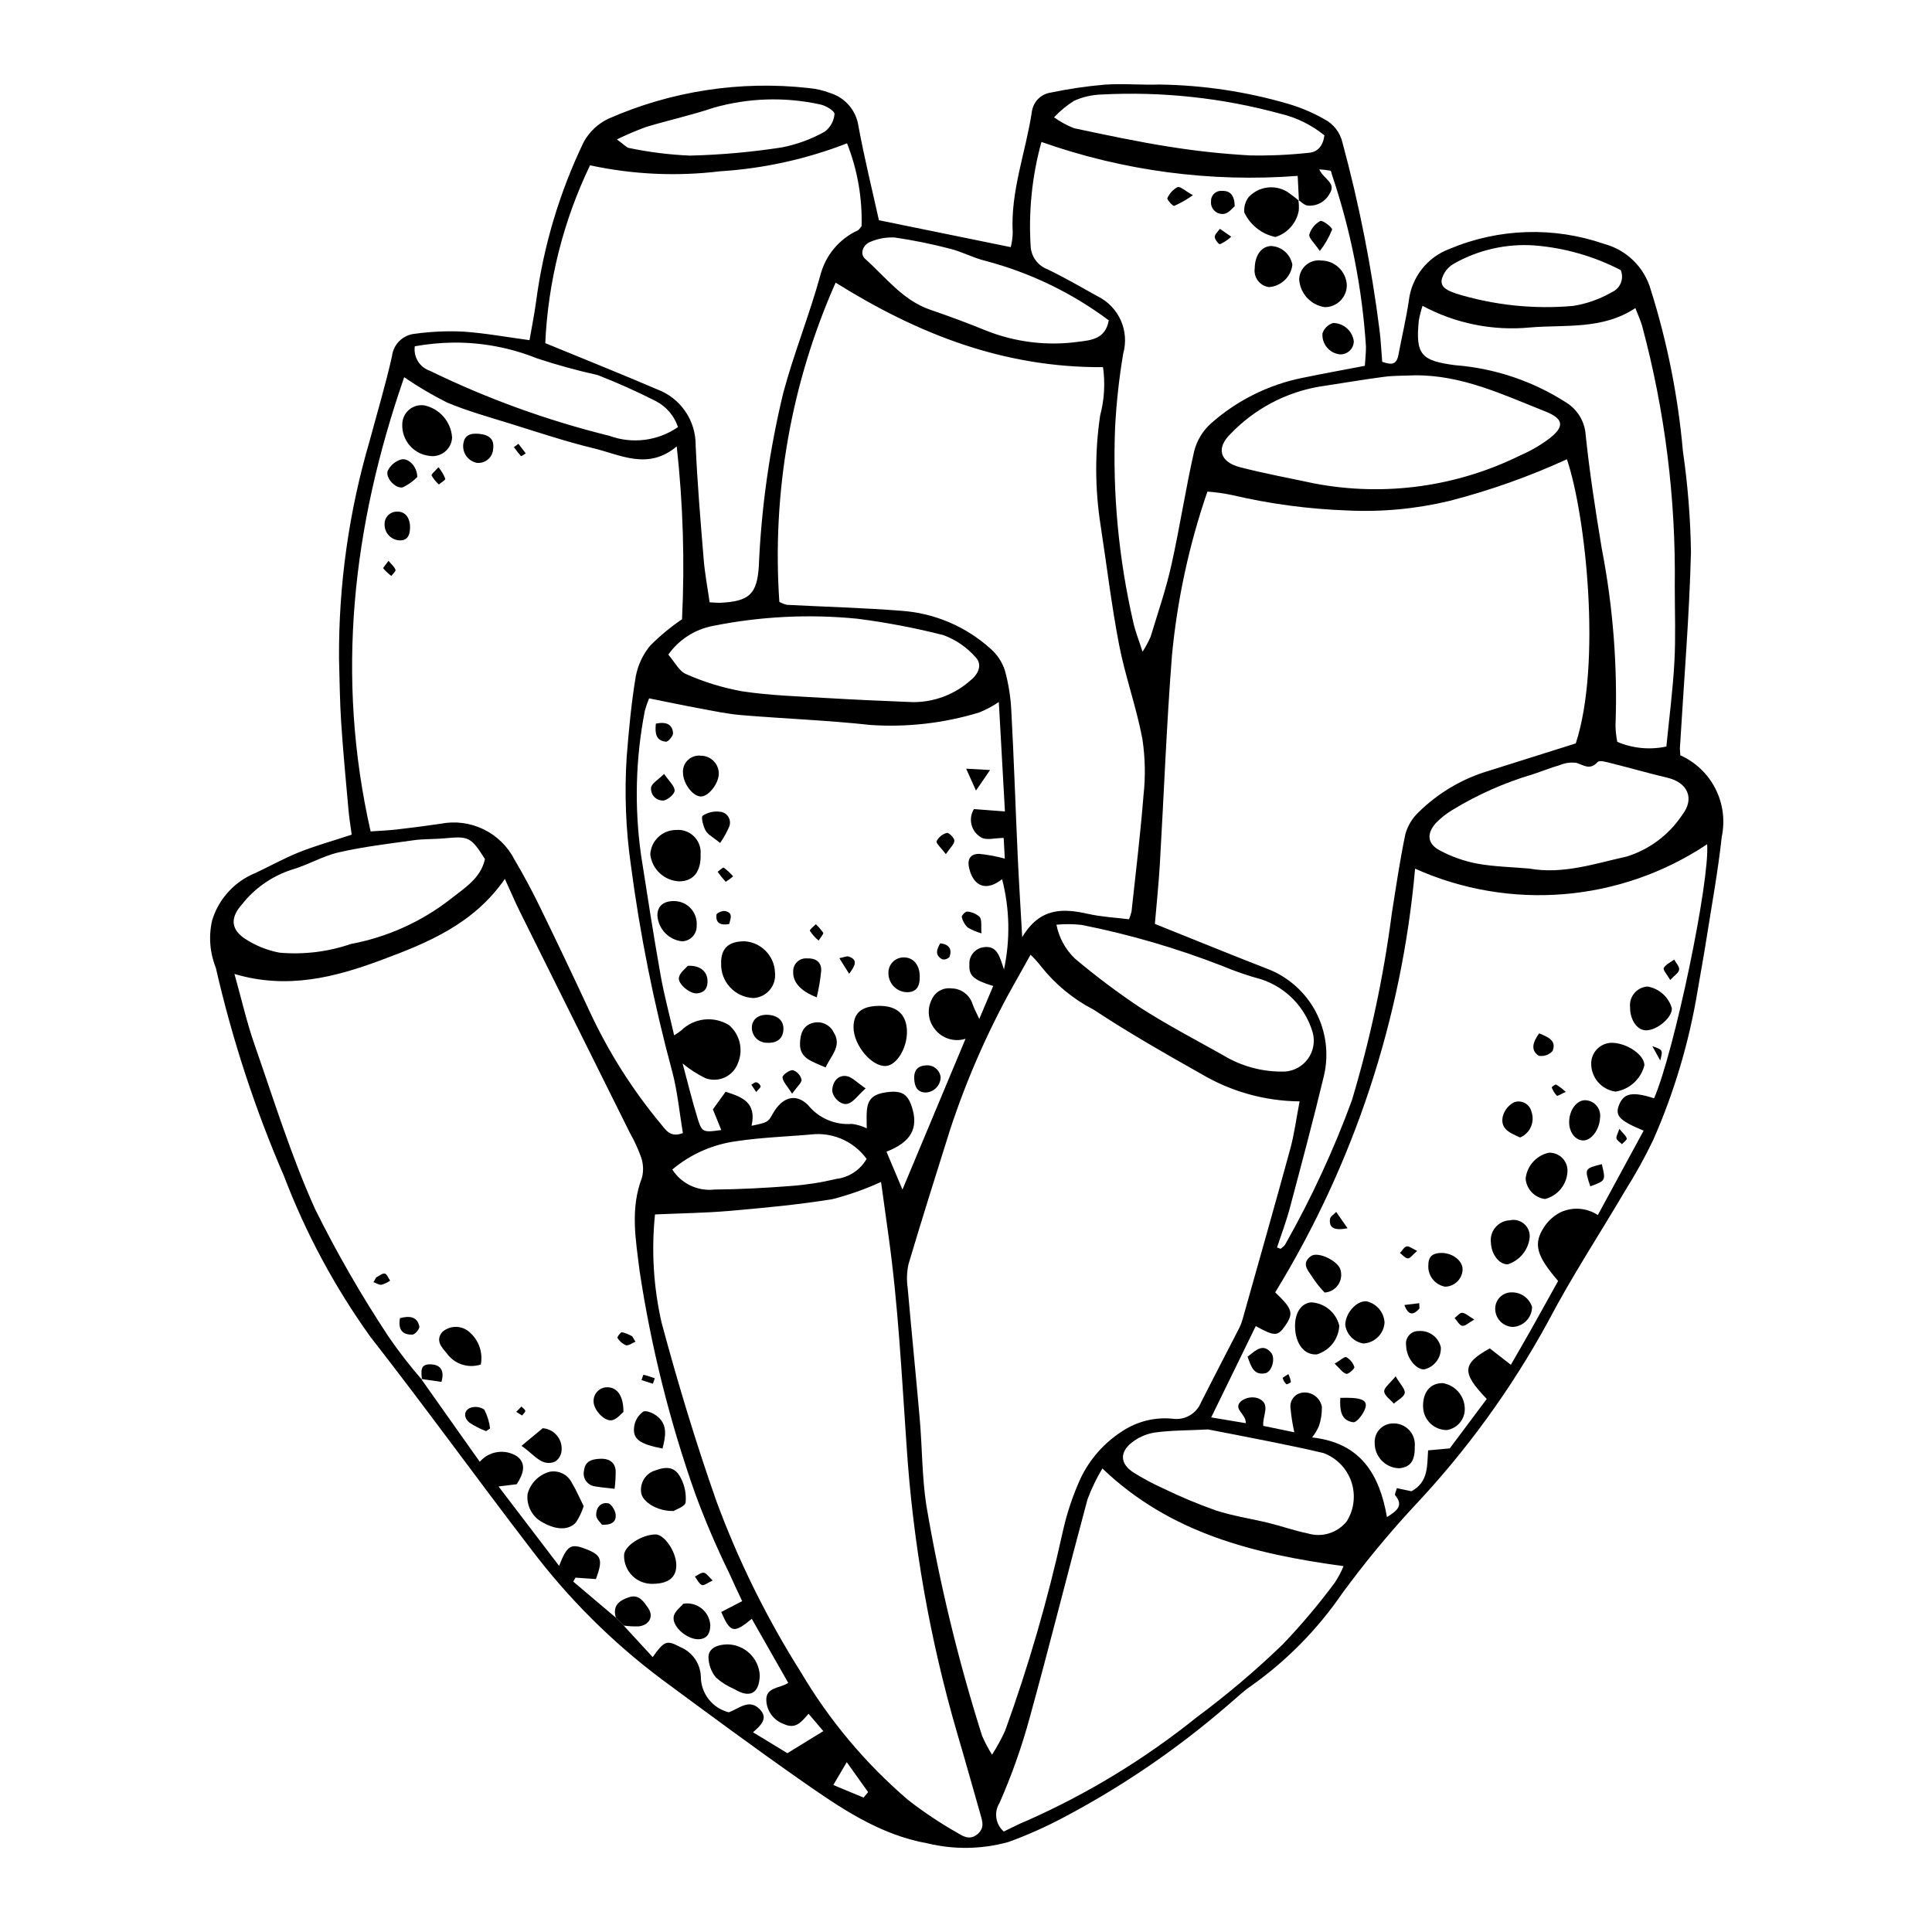 <?xml version="1.0" encoding="UTF-8"?>
<!-- Uploaded to: ICON Repo, www.iconrepo.com, Generator: ICON Repo Mixer Tools -->
<svg fill="#000000" width="800px" height="800px" version="1.1" viewBox="144 144 512 512" xmlns="http://www.w3.org/2000/svg">
 <g>
  <path d="m237.2 365.19c-0.305-2.309-0.652-4.391-0.84-6.488-0.691-7.742-1.438-15.484-1.945-23.238-0.367-5.617-0.414-11.258-0.57-16.887-0.125-19.488 2.594-38.887 8.07-57.59 2.016-7.516 4.262-14.98 5.961-22.57v0.004c0.359-3.203 2.934-5.707 6.144-5.977 4.215-0.578 8.473-0.77 12.723-0.566 5.781 0.395 11.516 1.453 17.582 2.266 0.578-3.356 1.277-6.75 1.734-10.18h0.004c1.934-14.695 6.199-28.984 12.633-42.34 1.48-2.699 3.777-4.859 6.566-6.176 16.645-7.328 34.93-10.129 53.004-8.117 1.945 0.172 3.856 0.609 5.676 1.305 4.004 1.207 6.945 4.621 7.551 8.758 1.531 8.363 3.582 16.633 5.426 24.969l34.938 7.133c0.312-1.227 0.488-2.484 0.523-3.754-0.625-11.082 3.457-21.402 5.07-32.121v0.004c0.336-2.629 2.383-4.707 5.004-5.086 4.734-0.992 9.523-1.695 14.34-2.109 4.84-0.34 9.73 0.137 14.59-0.027v0.004c11.48 0.164 22.887 1.875 33.91 5.086 3.356 0.977 6.59 2.344 9.629 4.07 2.457 1.258 4.231 3.543 4.844 6.234 4.422 16.32 7.703 32.934 9.824 49.707 0.344 2.684 0.461 5.394 0.707 8.379 2.082 0.699 3.746 1.102 4.293-1.816 0.895-4.777 2.035-9.516 2.75-14.316v0.004c0.352-3.07 1.543-5.984 3.449-8.418 1.902-2.434 4.441-4.293 7.34-5.371 13.039-5.488 27.648-5.957 41.016-1.316 5.941 1.594 10.613 6.184 12.312 12.098 4.383 13.922 7.242 28.281 8.527 42.82 1.289 8.852 2 17.773 2.137 26.719-0.445 17.289-1.898 34.551-2.922 51.824-0.035 0.574 0.051 1.152 0.098 2.043 4.019 1.801 7.305 4.93 9.301 8.855 2 3.93 2.594 8.426 1.684 12.734-1.008 9.25-2.703 18.43-4.148 27.629-0.695 4.422-1.523 8.824-2.266 13.238v0.004c-2.25 13.629-6.211 26.922-11.789 39.562-2.195 4.562-4.648 8.992-7.348 13.277-6.809 11.574-14.207 22.836-20.441 34.711h0.004c-9.781 17.938-21.844 34.531-35.887 49.371-6.68 7.238-12.945 14.848-18.762 22.797-6.512 9.484-14.645 17.75-24.027 24.41-2.246 1.516-4.195 3.465-6.289 5.203-13.398 11.586-28.078 21.598-43.754 29.84-4.644 2.461-9.453 4.59-14.395 6.379-6.973 1.926-14.316 2.043-21.348 0.352-12.824-2.289-23.262-9.484-33.59-16.707-12.43-8.695-24.629-17.727-36.836-26.738-13.109-9.82-24.773-21.434-34.648-34.5-14.344-18.66-28.113-37.766-42.609-56.305v-0.004c-9.414-13.117-17.094-27.395-22.848-42.48-7.715-17.84-13.777-36.352-18.105-55.301-1.609-3.996-1.949-8.395-0.977-12.594 1.605-5.269 5.344-9.629 10.305-12.02 4.262-1.891 8.328-4.238 12.641-5.977 4.324-1.746 8.852-2.988 14.035-4.699zm250.87-168.2 0.16 0.203-0.332-6.582c-23.016 1.754-46.141-1.309-67.906-8.992-2.519 9.133-3.477 18.625-2.828 28.074 0.305 2.555 2 4.734 4.402 5.66 4.539 2.18 8.906 4.723 13.316 7.164h-0.004c5.633 2.769 8.484 9.164 6.781 15.207-1.094 6.504-1.812 13.07-2.152 19.66-0.684 17.309 0.938 34.629 4.824 51.508 0.496 2.34 1.426 4.59 2.457 7.816v0.004c0.82-1.266 1.535-2.594 2.141-3.973 1.914-6.309 4.066-12.57 5.5-18.992 2.242-10.031 3.773-20.223 6.055-30.246 0.73-2.812 2.273-5.348 4.438-7.289 6.875-6.094 15.234-10.262 24.238-12.074 5.469-1.133 10.965-2.125 16.539-3.195 0.121-1.996 0.312-3.531 0.293-5.066h0.004c-1-15.527-4.031-30.855-9.02-45.594-0.105-0.375-0.195-0.996-0.406-1.051-0.977-0.18-1.965-0.293-2.957-0.34 1.207 2.637 4.648 3.57 2.727 6.465v0.004c-1.141 2.129-3.453 3.356-5.852 3.113-0.859-0.117-1.613-0.969-2.418-1.484zm-180.85 375.72 2.059 2.082 7.688 8.359c3.156-4.422 3.738-4.551 7.348-2.644 3.148 1.309 5.258 4.32 5.414 7.731-0.031 4.516 3.043 8.461 7.426 9.539 2.852-1.074 5.418-3.664 8.199-0.797 2.371 2.445 0.176 4.336-1.801 6.09l9.113 5.543 9.523-5.848-3.914-4.602c-1.953 2.207-3.391 4.195-6.586 2.711h0.004c-2.621-0.938-4.434-3.344-4.609-6.121-0.254-3.715 3.617-3.285 5.809-4.777l-9.664-16.969c-4.781 3.938-5.68 3.746-8.098-1.809l5.551-2.883c-1.145-2.461-2.336-4.906-3.43-7.394h0.004c-3.328-6.797-6.312-13.758-8.941-20.855-6.812-19.238-11.773-39.086-14.82-59.27-1.027-8.34-2.527-16.449 0.617-24.66 0.477-1.836 0.391-3.773-0.254-5.555-0.793-2.195-1.77-4.32-2.926-6.344-9.691-19.492-19.383-38.984-29.078-58.477-1.363-2.746-2.562-5.57-4.059-8.84-8.305 11.984-20.449 16.918-32.586 21.445-12.34 4.602-25.07 7.93-39.078 3.738 1.898 6.773 3.262 12.816 5.289 18.625 5.117 14.66 9.719 29.582 16.082 43.695 5.785 11.656 12.285 22.945 19.465 33.801 2.723 3.977 5.68 7.785 8.848 11.418l-0.203-0.207 15.535 21.957v-0.004c2.465-2.863 6.66-3.488 9.852-1.465 2.637 1.926 1.648 4.856-0.078 7.418l-4.801 0.582 16.051 21.055c2.09-5.383 3.09-5.957 6.773-4.586 4.473 1.66 4.926 2.816 2.984 8.078l-5.414-0.379-0.594 1.051zm175.2-98.121 0.961 0.359c0.414-0.391 0.969-0.703 1.219-1.176 6.898-12.188 12.793-24.918 17.629-38.062 4.867-16.195 8.41-32.754 10.598-49.523 1.125-7.074 2.144-14.176 3.621-21.184v0.004c0.625-2.203 1.832-4.195 3.496-5.769 5.297-5.207 11.809-9.016 18.945-11.074 7.562-2.387 15.133-4.773 22.707-7.156 6.887-21.102 2.652-60.523-2.348-75.297v-0.004c-10.008 4.586-20.402 8.273-31.059 11.023-8.871 2.133-18 2.992-27.109 2.547-10.289-0.363-20.52-1.73-30.543-4.078-2.164-0.453-4.359-0.762-6.562-0.922-4.844 14.059-8 28.645-9.398 43.453-1.441 18.418-2.129 36.891-3.211 55.336-0.305 5.199-0.855 10.387-1.309 15.777 10.051 4.023 19.75 7.996 29.516 11.797v-0.004c5.606 2.074 10.254 6.129 13.066 11.402 2.809 5.273 3.586 11.395 2.18 17.203-2.809 11.699-5.922 23.328-9.016 34.957-0.934 3.516-2.242 6.93-3.383 10.391zm5.984-38.715c-9.188-0.078-18.191-2.594-26.094-7.289-9.633-5.426-19.25-10.926-28.473-17.004-5.375-2.773-10.105-6.652-13.871-11.387-0.875-1.133-1.828-2.199-2.859-3.188-1.281 2.293-2.305 4.121-3.32 5.949-7.344 12.812-13.371 26.34-17.988 40.371-3.734 11.859-7.473 23.719-11.023 35.633-0.461 2.078-0.543 4.227-0.234 6.332 1.016 11.621 2.203 23.223 3.207 34.844 0.652 7.555 0.59 15.203 1.719 22.68 3.5 20.699 8.438 41.129 14.777 61.141 0.754 1.754 1.641 3.445 2.66 5.059 1.293-2.031 2.445-4.148 3.457-6.336 6.219-17.184 11.312-34.758 15.246-52.609 1.082-4.949 2.691-9.77 4.797-14.379 2.457-5.094 6.285-9.402 11.059-12.441 3.934-2.594 8.648-3.75 13.34-3.269 3.176 0.441 6.246-1.324 7.465-4.289 3.316-6.586 6.742-13.113 10.102-19.676 0.355-0.688 0.641-1.406 0.855-2.152 4.262-15.137 8.574-30.262 12.715-45.43 1.055-3.879 1.566-7.902 2.465-12.559zm-237.29-191.91c-13.723 39.559-18.215 79.281-8.898 120.37 2.34-0.168 4.652-0.254 6.945-0.516 3.863-0.441 7.723-0.945 11.574-1.512 3.859-0.766 7.863-0.25 11.402 1.465 3.543 1.719 6.426 4.543 8.215 8.047 2.363 4.008 4.578 8.113 6.617 12.297 4.508 9.246 8.926 18.535 13.262 27.867v-0.004c4.988 10.758 11.352 20.82 18.938 29.934 1.344 1.613 2.477 3.625 5.801 2.371-0.906-5.379-1.414-10.984-2.832-16.348h-0.004c-4.875-18.02-8.539-36.348-10.973-54.855-1.332-9.43-1.699-18.969-1.086-28.469 0.566-7.144 1.23-14.305 2.41-21.363 0.57-3.012 1.895-5.828 3.852-8.184 2.574-2.578 5.391-4.906 8.406-6.953 0.742-15.281 0.273-30.602-1.402-45.812-7.621 6.394-14.863 2.231-22.02 0.504-7.543-1.82-14.926-4.309-22.348-6.609-5.551-1.723-11.188-3.285-16.527-5.539l0.004 0.004c-3.926-1.969-7.715-4.207-11.336-6.695zm225.67 251.47-11.805 24.191 9.148 1.531c0.203-2.496-3.715-3.816-1.051-5.973 1.227-0.832 2.762-1.082 4.188-0.68 3.769 1.422 1.23 4.598 1.516 7.367l8.227 1.699v0.004c-0.473-2.106-0.812-4.242-1.012-6.391-0.137-0.984 0.133-1.984 0.75-2.766 0.617-0.781 1.527-1.277 2.519-1.371 2.418-0.254 4.617 1.402 5.047 3.797 0.027 1.719-0.234 3.43-0.773 5.062-0.48 1.082-1.09 2.102-1.82 3.035 12.836 1.402 17.863 9.75 19.836 21.105 2.793-1.746 4.406-3.102 2.176-5.785-0.203-0.246 0.223-1.012 0.445-1.879l3.875 0.816c4.531-2.457 4.125-6.738 4.406-10.832l5.75-0.531 9.793-13.102c-6.707-6.965-6.562-9.316 0.805-13.395l5.59 4.348c1.727-3.004 3.481-6.016 5.188-9.051 2.473-4.394 4.914-8.809 7.336-13.16-5.789-6.727-6.672-9.836-3.68-14.352 1.059-1.602 2.504-2.91 4.207-3.801 3.223-1.539 7.012-1.281 9.996 0.68l12.137-22.371c-6.363-2.602-7.594-3.945-6.574-6.652 1.238-3.305 3.539-3.777 9.344-1.922 5.371-12.422 14.781-57.484 14.062-67.324l-0.004 0.004c-22.969 15.32-52.203 17.766-77.398 6.469-3.516 39.793-16.203 78.227-37.07 112.29 4.566 4.324 4.922 5.519 2.719 8.734-2.027 2.949-2.773 3.004-7.871 0.199zm-126.25-191.93c0.633 0.344 1.309 0.609 2.008 0.781 10.086 0.527 20.191 0.789 30.254 1.574h0.004c8.82 0.602 17.184 4.156 23.738 10.09 1.734 1.516 3.027 3.473 3.75 5.66 0.98 3.555 1.562 7.211 1.73 10.895 0.684 12.82 1.105 25.652 1.691 38.477 0.305 6.676 0.734 13.348 1.184 21.371 4.746-7.941 10.871-7.644 17.5-6.156 3.535 0.793 7.207 0.969 10.805 1.418h-0.008c0.285-0.664 0.512-1.355 0.676-2.059 1.102-10.25 2.363-20.488 3.172-30.762 0.555-5.008 0.453-10.066-0.309-15.047-1.586-8.383-4.539-16.504-6.16-24.883-2.031-10.488-3.277-21.129-4.91-31.695-1.5-9.629-1.535-19.43-0.109-29.07 1.109-4.172 1.367-8.523 0.762-12.797-26.328 0.172-49.082-8.789-70.863-22.402-11.785 26.566-16.906 55.609-14.914 84.605zm-32.953 162.33c-0.988 9.578-0.402 19.254 1.734 28.645 4.277 15.934 9.062 31.77 14.531 47.332 5.863 15.871 13.379 31.078 22.418 45.383 7.539 12.746 17.121 24.164 28.367 33.801 4.133 3.219 8.5 6.129 13.055 8.711 1.547 0.949 3.344 2.062 5.356 0.363 1.934-1.637 1.309-3.41 0.766-5.301-2.043-7.098-4.008-14.219-6.106-21.301v-0.004c-7.254-24.855-11.762-50.434-13.449-76.277-1.301-18.625-2.207-37.273-4.805-55.781-0.691-4.914-1.363-9.828-1.965-14.18h-0.004c-4.152 1.902-8.469 3.43-12.898 4.566-8.984 1.457-18.082 2.305-27.156 3.098-6.508 0.566-13.055 0.641-19.844 0.945zm25.598-23.492c4.324-0.914 4.324-0.914 5.617-3.203 2.461-4.359 6.047-5.57 9.348-2.281h-0.004c2.812 3.469 7.148 5.332 11.602 4.988 1.375 0.164 2.711 0.562 3.949 1.184 0-1.816-0.078-3.16 0.016-4.496 0.219-3.223 1.629-4.57 5.152-5.066 3.973-0.562 5.637 0.363 6.754 3.762 1.891 5.731-0.125 9.418-6.688 11.977l4.234 10.039c5.617-13.43 11.07-26.461 16.723-39.969v0.004c-3.016 0.961-6.309-0.094-8.207-2.629-1.738-2.211-2.035-5.227-0.77-7.734 0.883-2.051 3.016-3.269 5.231-2.984 2.621 0.031 4.914 1.77 5.648 4.289 0.387 1.098 0.965 2.129 1.738 3.801l3.688-8.727c-5.148-1.559-6.504-2.746-6.305-5.644h-0.004c-0.168-2.246 1.41-4.25 3.637-4.613 3.777-0.629 4.394 2.543 5.527 5.883v0.004c1.688-7.91 1.52-16.102-0.496-23.938-4.043 3.219-7.496 2.102-8.715-2.82-0.609-2.457 0.281-3.953 2.781-3.883v0.004c2.246 0.238 4.469 0.656 6.648 1.25l-0.297-5.477c-2.258 0-4.637 0.711-6.008-0.16v-0.004c-1.254-0.727-2.164-1.934-2.516-3.344-0.355-1.41-0.125-2.902 0.641-4.141l8.211 0.625-1.617-29.012h0.004c-1.637 1.117-3.391 2.055-5.231 2.793-9.289 2.828-19.016 3.953-28.707 3.312-11.383-1.25-22.855-1.668-34.277-2.617-3.664-0.305-7.293-1.082-10.914-1.75-4.488-0.832-8.953-1.773-13.555-2.695h-0.004c-0.445 1.066-0.82 2.164-1.121 3.277-2.465 12.629-2.805 25.578-1 38.312 1.637 10.555 3.285 21.113 5.144 31.633 0.93 5.266 2.332 10.449 3.617 16.086v-0.004c0.652-0.391 1.281-0.824 1.883-1.297 3.394-3.328 8.621-3.91 12.664-1.41 2.891 2.484 3.844 6.551 2.359 10.062-0.605 1.672-1.848 3.035-3.457 3.789-1.613 0.75-3.457 0.832-5.129 0.223-2.176-1.059-4.215-2.371-6.078-3.914 1.34 4.969 2.519 9.859 4 14.656 1.117 3.621 1.484 3.668 6.25 2.984l-2.223-5.477 3.379-4.664c4.426 1.41 8.23 2.824 6.875 9.016zm-54.68-207.41c10.27 4.227 19.996 8.113 29.621 12.234 3.023 1.121 5.629 3.144 7.461 5.801 1.832 2.652 2.801 5.805 2.773 9.031 0.445 10.094 1.301 20.176 2.129 30.25 0.312 3.805 1.035 7.574 1.574 11.367 1.414 0.066 2.18 0.164 2.938 0.125 7.527-0.395 9.602-2.254 10.094-9.613 0.66-15.531 2.836-30.961 6.496-46.066 2.809-10.477 6.922-20.602 9.797-31.062 1.34-5.293 5.008-9.695 9.973-11.961 0.316-0.16 0.508-0.566 0.973-1.102v-0.004c0.207-7.5-1.102-14.969-3.856-21.953-10.77 4.188-22.121 6.691-33.656 7.414-11.492 1.395-23.137 0.859-34.453-1.586-7.09 14.746-11.125 30.777-11.863 47.125zm147.64 298.23c-1.559 2.598-2.883 5.336-3.945 8.176-5.199 19.297-10.027 38.695-15.34 57.961-2.09 7.668-4.746 15.172-7.949 22.445-1.566 2.469-1.098 5.707 1.102 7.633 2.16-1.023 4.027-2.047 5.992-2.82l-0.004 0.004c16.191-7.16 31.375-16.402 45.172-27.492 7.957-5.902 15.527-12.312 22.66-19.184 4.973-5.188 9.609-10.684 13.891-16.453 0.922-1.383 1.699-2.852 2.332-4.391-23.641-3.215-45.848-8.617-63.91-25.879zm84.84-308.12c-0.41 1.27-0.738 2.566-0.98 3.879-0.922 9.098 0.66 10.68 9.602 11.855 10.52 0.809 20.672 4.227 29.535 9.945 2.961 1.867 4.852 5.039 5.078 8.535 1.047 10.051 2.609 20.059 4.254 30.039v-0.004c3 15.473 4.227 31.234 3.656 46.98 0.027 1.453 0.18 2.902 0.465 4.324 4.109 1.742 8.652 2.176 13.016 1.238 0.727-7.391 1.707-14.875 2.125-22.395 0.363-6.598 0.102-13.23 0.102-19.848h-0.004c0.32-23.363-2.59-46.656-8.648-69.223-0.41-1.453-1.07-2.832-1.797-4.723-8.727 5.797-18.582 4.348-27.883 5.133-9.867 0.957-19.793-1.039-28.52-5.738zm-2.148 18.426c-2.699 0.117-5.422 0.047-8.09 0.398-5.769 0.758-11.508 1.758-17.266 2.621l-0.004-0.004c-8.875 1.57-17.027 5.914-23.277 12.406-3.977 3.805-3.016 7.512 2.434 8.926 6.562 1.699 13.254 2.922 19.887 4.344v-0.004c18.484 3.477 37.602 0.836 54.453-7.516 2.652-1.145 5.16-2.594 7.477-4.316 4.238-3.234 4.047-5.32-0.957-7.305-11.168-4.422-22.148-9.707-34.656-9.551zm-197.73 74.012c1.691 1.926 2.867 4.402 4.742 5.176v-0.004c4.766 2.109 9.762 3.641 14.891 4.559 7.453 1.117 15.047 1.336 22.59 1.789 7.527 0.453 15.066 0.762 22.602 1.07 5.664 0.027 11.133-2.051 15.344-5.836 2.055-1.637 3.125-4.188 1.246-6.086-2.312-2.637-5.25-4.648-8.547-5.848-7.504-1.906-15.113-3.356-22.793-4.336-12.777-1.266-25.672-0.621-38.262 1.91-4.773 0.914-9.004 3.641-11.812 7.606zm228.16 56.695c8.938 1.602 17.422-1.324 25.848-3.191l0.004 0.004c6-1.871 11.172-5.746 14.656-10.98 3.445-4.41 1.449-8.641-3.871-9.898-4.91-1.156-9.758-2.566-14.652-3.781-1.289-0.32-3.336-0.961-3.859-0.383-2 2.195-3.543 0.918-5.551 0.23h-0.004c-1.531-0.219-3.094-0.008-4.516 0.602-2.422 0.695-4.769 1.645-7.164 2.434-7.445 2.203-14.57 5.363-21.199 9.402-1.66 0.98-3.18 2.188-4.508 3.582-2.457 2.844-2.148 5.477 1.164 7.199v0.004c3.062 1.625 6.352 2.789 9.758 3.453 4.559 0.836 9.258 0.918 13.895 1.324zm-276.75-2.519c-3.731-5.875-4.246-6.102-10.77-5.488-2.703 0.254-5.453 0.125-8.137 0.504-6.633 0.93-13.312 1.715-19.824 3.207-4.301 0.984-8.258 3.394-12.523 4.617v-0.004c-5.199 1.699-9.781 4.902-13.16 9.203-2.902 3.297-3.086 6.277 0.523 8.875h-0.004c2.856 1.93 6.074 3.258 9.461 3.894 6.391 0.566 12.832-0.215 18.902-2.301 9.574-1.789 18.582-5.832 26.281-11.793 3.727-2.992 8.113-5.508 9.254-10.715zm151.45 17.391h0.004c0.664 3.414 2.363 6.539 4.867 8.953 5.465 4.613 11.184 8.914 17.129 12.891 7.125 4.594 14.672 8.539 22.074 12.691 4.992 3.059 10.77 4.582 16.621 4.383 2.41-0.207 4.609-1.465 6.008-3.445 1.395-1.977 1.848-4.473 1.238-6.812-1.91-6.664-6.984-11.957-13.559-14.152-3.539-0.953-7.012-2.144-10.395-3.562-12.074-4.707-24.539-8.348-37.254-10.879-2.234-0.258-4.492-0.281-6.731-0.066zm40.207 133.77c-5.664 0.281-9.949 0.227-14.145 0.816h0.004c-2.285 0.359-4.438 1.316-6.234 2.769-3.242 2.668-2.844 5.703 0.785 7.949 2.473 1.527 5.039 2.898 7.688 4.094 4.523 2.191 9.164 4.137 13.898 5.82 4.594 1.5 9.441 2.199 14.152 3.356 3.394 0.832 6.707 2.043 10.129 2.711h0.004c3.82 1.215 7.992-0.062 10.48-3.207 1.941-3.144 2.371-6.996 1.176-10.492-1.199-3.496-3.902-6.269-7.367-7.559-4.695-1.133-9.438-2.086-14.176-3.047-5.875-1.191-11.77-2.309-16.391-3.211zm-26.332-293.92c-9.766-7.297-20.844-12.645-32.629-15.754-3.191-0.762-6.172-2.398-9.355-3.207h-0.004c-4.848-1.27-9.762-2.266-14.723-2.996-2.137-0.117-4.273 0.246-6.254 1.059-2.223 0.754-3.094 3.269-1.598 4.602 5.461 4.867 9.949 10.98 17.285 13.496 4.953 1.699 9.875 3.504 14.719 5.496 7.805 3.113 16.285 4.133 24.605 2.969 3.453-0.418 7.066-0.789 7.953-5.664zm-183.91 6.871c-0.398 2.844 1.281 5.57 4 6.496 15.199 7.402 31.137 13.176 47.551 17.227 6.078 2.231 12.863 1.367 18.191-2.312-0.98-2.973-3.09-5.441-5.867-6.879-5.016-2.559-10.156-4.859-15.402-6.902-5.445-1.207-10.824-2.688-16.117-4.438-7.035-2.82-14.551-4.234-22.129-4.172-3.43 0.043-6.852 0.371-10.227 0.98zm241.06-55.891c-3.406-2.777-7.402-4.742-11.68-5.746-15.402-4.203-31.375-5.922-47.316-5.09-2.535 0.066-5.031 0.633-7.348 1.664-1.949 1.23-3.734 2.703-5.309 4.387 1.641 1.176 3.426 2.144 5.305 2.887 8.352 1.773 16.715 3.555 25.145 4.891v-0.004c7.098 1.145 14.254 1.914 21.434 2.316 5.207 0.105 10.41-0.125 15.586-0.688 2.371-0.184 3.785-1.758 4.184-4.617zm78.523 35.703c-7.133-3.691-14.93-5.918-22.934-6.543-7.406-0.504-14.797 1.172-21.258 4.828-1.613 0.902-2.785 2.422-3.254 4.211-0.379 2.215 1.805 2.988 3.746 3.699 10.051 3.106 20.609 4.223 31.086 3.293 3.633-0.574 7.121-1.816 10.301-3.66 2.227-0.988 3.254-3.582 2.312-5.828zm-266.03-34.633c2.004 1.441 2.566 2.172 3.227 2.269v0.004c5.309 1.105 10.699 1.781 16.113 2.016 8.152-0.199 16.285-0.922 24.344-2.168 3.992-0.773 7.832-2.18 11.383-4.168 1.508-1.121 2.457-2.84 2.609-4.715 0.07-0.742-2.398-2.285-3.867-2.519v-0.004c-9.34-2.035-19.039-1.723-28.23 0.906-5.867 1.98-11.949 3.301-17.883 5.09-2.621 0.965-5.188 2.062-7.695 3.289zm14.688 272.98v0.004c2.398 3.754 6.727 5.812 11.152 5.309 6.777-0.059 13.566-0.426 20.328-0.949v-0.004c4.047-0.297 8.062-0.926 12.012-1.871 3.356-0.402 6.324-2.371 8-5.305-3.152-4.324-8.262-6.789-13.609-6.559-6.938 0.641-13.934 0.828-20.809 1.863-6.293 0.82-12.219 3.43-17.074 7.516zm50.684 166.45 1.207-1.445-5.66-7.941-3.566 6.051z"/>
  <path d="m307.22 572.71c-0.984-3.199 0.906-4.602 3.504-5.441 2.633-0.852 3.891 1.234 5.035 2.863 1.566 2.227 0.316 4.559-2.488 4.871-1.332 0.043-2.668-0.027-3.992-0.211z"/>
  <path d="m298.68 543.14c-0.48 1.531-1.172 2.988-2.055 4.328-1.926 2.113-5.172 1.996-8.641 0.074l-0.004 0.004c-2.856-1.406-4.523-4.453-4.172-7.617 0.758-2.867 2.988-5.117 5.852-5.898 2.383-0.457 4.781 0.727 5.867 2.898 1.176 1.941 2.07 4.051 3.152 6.211z"/>
  <path d="m317.12 563.73c-2.043 0.094-4.035-0.664-5.5-2.09-1.469-1.426-2.277-3.398-2.238-5.445-0.02-2.434 4.606-5.512 8.336-5.555 2.281-0.027 5.356 4.383 5.5 7.894 0.137 3.367-1.93 5.129-6.098 5.195z"/>
  <path d="m345.35 588.04c-0.164 4.789-2.641 6.094-6.773 3.574h0.004c-1.781-0.75-3.422-1.785-4.863-3.066-1.293-1.586-1.988-3.574-1.965-5.621 0.223-2.348 2.648-3.082 4.887-3.148v-0.004c4.644-0.016 8.48 3.625 8.711 8.266z"/>
  <path d="m322.54 544.42c-4.375 0.148-8.398-2.477-8.641-4.922-0.336-2.574 1.223-5.023 3.695-5.809 3.387-1.223 5.375-0.863 6.856 2.059 1.023 1.973 1.457 4.199 1.246 6.41-0.148 1.078-2.527 1.844-3.156 2.262z"/>
  <path d="m271.42 505.61c-3.379 1.105-7.086-0.145-9.102-3.074-1.348-1.551-2.969-3.356-1.09-5.566 2.109-1.836 5.269-1.77 7.301 0.156 2.394 2.117 3.492 5.344 2.891 8.484z"/>
  <path d="m325.09 569.01c1.73-0.293 3.5 0.168 4.867 1.266 1.367 1.098 2.199 2.731 2.281 4.484-0.047 1.84-0.633 3.473-2.918 3.648-2.949 0.23-7.172-3.113-6.793-5.926 0.203-1.465 1.969-2.719 2.562-3.473z"/>
  <path d="m319.56 527.88c-6.086-1.199-7.91-2.492-7.508-5.758 0.211-1.613 1.078-3.07 2.398-4.019 0.832-0.461 2.934 0.504 3.953 1.41 2.488 2.211 2.035 5.113 1.156 8.367z"/>
  <path d="m282.19 527.17 5.633-4.676h-0.004c2.906 0.207 5.129 2.68 5.023 5.59 0.004 1.289-0.625 2.496-1.68 3.234-3.606 1.5-5.394-1.727-8.973-4.148z"/>
  <path d="m306.87 538.55c-2.141-0.262-3.648-0.367-5.125-0.641-0.988-0.102-1.883-0.629-2.453-1.441-0.566-0.816-0.754-1.836-0.508-2.801 0.27-2.566 2.227-2.973 4.215-3.078 2.148-0.113 3.91 0.684 4.156 3.102v0.004c0.023 1.621-0.074 3.246-0.285 4.856z"/>
  <path d="m309.21 518.18c-0.652 0.504-1.734 1.969-3.031 2.199-2.051 0.359-4.793-2.727-4.867-4.867-0.078-1.062 0.32-2.109 1.09-2.852 0.766-0.746 1.824-1.109 2.887-1 2.356 0.164 3.973 2.402 3.922 6.519z"/>
  <path d="m272.81 523.27c-1.539-0.59-3.012-1.344-4.391-2.246-1.348-1.078-1.707-2.949 0.008-3.848 1.285-0.543 2.758-0.398 3.914 0.383 0.805 1.562 1.328 3.254 1.539 5z"/>
  <path d="m303.52 548.06c-0.359-0.551-1.496-1.508-1.527-2.5-0.055-1.875 1.094-3.547 3.164-3.168 0.848 0.152 1.852 1.828 1.992 2.914 0.227 1.715-0.797 2.922-3.629 2.754z"/>
  <path d="m250 493.31c2.594-0.656 4.566-0.41 5.129 2.215 0.129 0.602-1.141 2.137-1.809 2.16-2.481 0.094-3.918-1.148-3.32-4.375z"/>
  <path d="m255.81 509.65c-0.066-1.84-0.785-4.195 2.293-4.09 2.582 0.09 3.758 1.531 2.891 4.652-1.844-0.266-3.617-0.52-5.387-0.773z"/>
  <path d="m312.41 499.57c-0.863 0.348-1.828 1.109-2.562 0.93-0.93-0.414-1.711-1.102-2.238-1.973-0.102-0.133 0.848-1.523 1.211-1.477 0.953 0.234 1.871 0.602 2.719 1.094z"/>
  <path d="m332.87 562.85c-1.332 0.602-2.336 1.438-2.852 1.203-0.797-0.363-1.258-1.461-1.863-2.242 0.789-0.379 1.629-1.125 2.348-1.027 0.703 0.098 1.285 1.066 2.367 2.066z"/>
  <path d="m243.7 482.52c0.762-0.375 1.59-1.129 2.266-1.008 0.566 0.098 0.957 1.211 1.43 1.875h-0.004c-0.703 0.484-1.48 0.855-2.301 1.09-0.668 0.078-1.406-0.441-2.113-0.699z"/>
  <path d="m317.02 510.71-3.012-0.965v0.004c0.137-0.484 0.305-0.961 0.496-1.43 1.023 0.246 2.023 0.598 3.027 0.934z"/>
  <path d="m282.34 519.12-1.531-0.969 1.375-1.402c0.363 0.379 0.934 0.715 1.02 1.148 0.062 0.32-0.516 0.762-0.863 1.223z"/>
  <path d="m257.77 264.81c-4.223-0.492-7.352-4.164-7.164-8.414 0.023-1.469 0.68-2.859 1.801-3.812 1.125-0.949 2.602-1.371 4.059-1.148 4.082 0.879 7.082 4.363 7.344 8.535-0.078 1.473-0.781 2.848-1.934 3.773-1.156 0.922-2.648 1.312-4.106 1.066z"/>
  <path d="m271.05 258.98c2.816 0.297 3.984 1.59 3.633 4.019h0.004c-0.062 1.062-0.555 2.055-1.363 2.746s-1.863 1.023-2.922 0.922c-2.367-0.453-3.961-2.688-3.617-5.07 0.309-2.098 1.617-2.898 4.266-2.617z"/>
  <path d="m254.58 270.41c-1.09 1.109-2.359 2.023-3.758 2.703-1.863 0.609-4.789-2.473-4.066-4.356h-0.004c0.715-1.445 1.996-2.527 3.539-2.992 1.918-0.504 4.309 1.902 4.289 4.644z"/>
  <path d="m252.66 284.02c-0.066 1.984-0.789 3.375-3.074 3.16-2.188-0.266-3.793-2.188-3.664-4.387 0.008-0.879 0.375-1.715 1.012-2.32 0.641-0.602 1.496-0.922 2.375-0.879 2.133-0.07 3.457 1.742 3.352 4.426z"/>
  <path d="m260.2 267.82c0.75 0.91 1.359 1.93 1.797 3.023 0.078 0.387-1.09 1.027-1.691 1.555v-0.004c-0.766-0.691-1.418-1.496-1.934-2.391-0.137-0.332 0.938-1.16 1.828-2.184z"/>
  <path d="m246.96 292.62c0.855 1.047 1.609 1.645 1.852 2.406 0.121 0.379-0.707 1.055-1.105 1.598h-0.004c-0.777-0.578-1.488-1.242-2.117-1.98-0.133-0.191 0.699-1.062 1.375-2.023z"/>
  <path d="m281.38 261.61 1.949 2.535c-0.434 0.262-1.176 0.816-1.25 0.738h-0.004c-0.668-0.758-1.297-1.555-1.883-2.387z"/>
  <path d="m579.78 426.32c-0.918 3.644-3.93 6.387-7.644 6.969-3.809-0.523-6.598-3.848-6.449-7.691 0.07-1.465 0.723-2.84 1.812-3.824s2.523-1.492 3.988-1.414c4.008 0.223 8.336 3.332 8.293 5.961z"/>
  <path d="m487.2 495.69c-0.102-3.723 1.613-6.34 4.289-6.551v-0.004c3.562 0.199 6.582 2.703 7.434 6.168-0.156 3.547-2.543 6.606-5.945 7.625-3.297 0.242-5.656-2.719-5.777-7.238z"/>
  <path d="m521.13 516.74c-0.086-3.848 1.977-6.277 5.25-6.191h0.004c3.328 0.559 5.773 3.43 5.801 6.809 0.035 2.801-2 5.199-4.769 5.621-3.453 0.004-6.262-2.785-6.285-6.238z"/>
  <path d="m553.45 461.75c-2.785-0.355-4.938-2.625-5.141-5.43 0.367-3.356 2.832-6.106 6.125-6.836 1.383-0.066 2.723 0.477 3.672 1.48 0.949 1.008 1.414 2.375 1.27 3.754-0.266 3.367-2.648 6.195-5.926 7.031z"/>
  <path d="m518.92 527.41c0.086 3.769-1.203 5.492-4.246 5.695-3.637-0.164-6.469-3.211-6.363-6.852-0.094-2.637 1.941-4.867 4.578-5.016 1.664-0.141 3.305 0.469 4.473 1.664 1.164 1.191 1.738 2.848 1.559 4.508z"/>
  <path d="m575.99 410.98c-0.16-1.352 0.242-2.711 1.113-3.758 0.871-1.051 2.133-1.691 3.492-1.781 3.09 0.512 5.606 2.758 6.465 5.766 0.121 2.477-3.996 5.93-6.953 5.836-2.293-0.07-4.137-2.785-4.117-6.062z"/>
  <path d="m539.1 473.26c-0.172-1.461 0.277-2.922 1.234-4.035 0.957-1.113 2.332-1.777 3.801-1.836 1.344-0.305 2.758 0.055 3.793 0.965 1.039 0.91 1.578 2.262 1.449 3.637-0.375 3.281-2.633 6.039-5.773 7.059-2.277 0.109-4.383-2.594-4.504-5.789z"/>
  <path d="m510.92 494.51c-0.207 2.992-2.606 5.363-5.602 5.527-2.523-0.395-4.484-2.41-4.812-4.949 0.051-3.144 2.992-6.41 5.613-6.231 2.691 0.586 4.66 2.902 4.801 5.652z"/>
  <path d="m521.43 506.9c-2.266 0.07-4.742-3.148-4.793-6.336-0.16-0.969 0.121-1.961 0.766-2.699 0.645-0.742 1.59-1.152 2.57-1.125 2.754-0.223 5.254 1.613 5.863 4.309 0.141 2.762-1.715 5.227-4.406 5.852z"/>
  <path d="m544.91 495.65c-2.637-0.082-4.715-2.269-4.664-4.91 0.016-1.172 0.508-2.285 1.367-3.09 0.855-0.801 2-1.219 3.172-1.156 2.391 0.023 4.5 1.578 5.227 3.856-0.027 2.84-2.266 5.164-5.102 5.301z"/>
  <path d="m564.16 435.57c1.16 0.051 2.246 0.594 2.984 1.492 0.738 0.898 1.055 2.07 0.879 3.219-0.16 3.074-2.234 5.891-4.371 5.945-2.121 0.051-3.816-2.109-3.812-4.856 0.004-3.176 2.016-5.875 4.32-5.801z"/>
  <path d="m526.94 484.98c-2.773-0.523-4.688-3.082-4.402-5.891 0.02-2.297 1.414-3.035 3.41-3.047 3.156-0.016 5.852 2.223 5.641 4.621-0.199 2.422-2.215 4.293-4.648 4.316z"/>
  <path d="m495.05 486.54c-1.129-1.16-2.152-2.422-3.051-3.766-1.039-1.801-3.465-3.824-0.57-5.894 1.797-1.289 6.844 1.109 7.738 3.402 0.492 1.387 0.305 2.922-0.504 4.148-0.809 1.23-2.144 2.012-3.613 2.109z"/>
  <path d="m546.84 445.45c-2.527-1.18-5.359-2.156-4.574-5.648 0.434-1.598 1.523-2.938 2.996-3.691 0.934-0.336 1.969-0.258 2.844 0.211 0.875 0.473 1.508 1.293 1.742 2.258 0.973 2.727-0.344 5.738-3.008 6.871z"/>
  <path d="m499.19 514.45c5.492-0.18 7.269 0.531 6.656 2.644-0.445 1.531-2.293 3.938-3.234 3.816-3.293-0.438-3.586-3.289-3.422-6.461z"/>
  <path d="m474.62 503.54c2.191-1.688 4.035-3.648 6.215-1.086 1.281 1.504 0.215 5.113-1.508 5.465-3.098 0.629-3.769-1.793-4.707-4.379z"/>
  <path d="m513.85 508.74c1.223 2.098 2.59 3.398 2.414 4.426-0.188 1.07-1.863 1.887-2.891 2.812-0.91-1.074-2.477-2.109-2.543-3.231-0.059-1.02 1.52-2.129 3.019-4.008z"/>
  <path d="m551.88 417.86c2.602 1 4.644 2.043 3.566 4.672h-0.004c-0.922 1.027-2.312 1.504-3.672 1.258-2.195-1.488-1.586-3.566 0.109-5.93z"/>
  <path d="m565.44 458.39c-1.551-4.715-1.551-4.715 3.051-5.875 1.066 4.367 1.066 4.367-3.051 5.875z"/>
  <path d="m586.62 403.71c-0.824-1.453-1.965-2.684-1.703-3.176 0.508-0.965 1.801-1.512 2.766-2.234 0.48 0.898 1.418 1.855 1.309 2.676-0.113 0.832-1.258 1.523-2.371 2.734z"/>
  <path d="m497.69 505.38c1.504-0.871 2.644-1.953 3.106-1.715h0.004c1.012 0.578 1.77 1.516 2.125 2.625 0.117 0.398-1.602 1.949-2.144 1.793-1-0.285-1.746-1.449-3.09-2.703z"/>
  <path d="m501.12 469.5c-3.773 0.73-4.914-0.246-4.664-2.434 0.078-0.684 1.074-1.262 1.648-1.891z"/>
  <path d="m534.71 493.69c-1.523 0.848-2.465 1.809-3.199 1.668-0.781-0.148-1.359-1.34-2.027-2.074 0.676-0.492 1.395-1.43 2.019-1.375 0.887 0.082 1.703 0.895 3.207 1.781z"/>
  <path d="m519.56 475.5c-1.191 1.016-1.836 1.996-2.465 1.984-0.703-0.012-1.395-0.918-2.09-1.434 0.582-0.613 1.086-1.574 1.777-1.738 0.617-0.152 1.449 0.574 2.777 1.188z"/>
  <path d="m583.98 425.04-2.102-3.793c2.824 0.984 2.824 0.984 2.102 3.793z"/>
  <path d="m558.94 433.36c-1.215 0.535-2.156 1.184-2.371 0.996-0.602-0.625-1.062-1.375-1.352-2.191-0.031-0.074 0.949-0.859 1.18-0.746 0.906 0.566 1.758 1.219 2.543 1.941z"/>
  <path d="m573.14 443.15c1.027 1.258 1.777 1.832 1.973 2.559 0.098 0.359-0.824 0.992-1.281 1.504-0.504-0.492-1.242-0.906-1.445-1.504-0.164-0.48 0.312-1.184 0.754-2.559z"/>
  <path d="m516.18 489.84 3.93-0.488c0 0.824 0.152 1.32-0.023 1.512-1.504 1.637-2.812 1.875-3.906-1.023z"/>
  <path d="m485.42 508.15c0.328 0.645 0.559 1.332 0.688 2.047 0.004 0.223-1.074 0.75-1.207 0.629-0.465-0.434-0.801-0.988-0.973-1.602-0.043-0.156 0.727-0.539 1.492-1.074z"/>
  <path d="m384.35 417.29c0.098 4.371-2.672 8.977-5.539 9.203-3.738 0.297-8.605-5.481-8.617-10.23-0.008-3.769 2.059-5.574 6.512-5.691 4.902-0.129 7.543 2.195 7.644 6.719z"/>
  <path d="m349.38 401.77c0.184 1.664-0.324 3.328-1.41 4.602s-2.652 2.039-4.324 2.121c-4.898-0.203-8.715-4.328-8.539-9.227-0.059-3.957 1.977-5.844 6.269-5.812 4.406 0.305 7.863 3.902 8.004 8.316z"/>
  <path d="m324.07 377.57c-3.984-0.137-7.273-3.164-7.738-7.125 0.18-3.625 3.164-6.473 6.789-6.488 1.762-0.176 3.508 0.441 4.769 1.68 1.266 1.238 1.914 2.973 1.777 4.734 0.148 4.562-1.852 7.137-5.598 7.199z"/>
  <path d="m362.79 426.89c-3.629-1.645-6.891-2.348-6.785-6.375 0.062-2.379 0.727-4.769 3.445-5.438v0.004c2.137-0.574 4.387 0.414 5.414 2.375 2.348 3.715-0.488 6.012-2.074 9.434z"/>
  <path d="m322.86 382.8c1.641 0.059 3.184 0.785 4.273 2.016 1.09 1.227 1.629 2.848 1.492 4.484 0.051 1.074-0.34 2.121-1.074 2.902-0.738 0.785-1.758 1.238-2.832 1.254-3.543-0.41-6.281-3.301-6.504-6.859 0-2.527 1.691-3.91 4.644-3.797z"/>
  <path d="m334.49 349.07c-0.051 2.535-2.586 5.856-4.586 6.004-2.156 0.16-4.875-3.332-4.906-6.301h-0.004c-0.086-1.266 0.402-2.508 1.328-3.379 0.926-0.871 2.195-1.281 3.457-1.121 1.262 0.008 2.469 0.52 3.352 1.422 0.883 0.898 1.371 2.113 1.359 3.375z"/>
  <path d="m387.74 402.5c0.102 2.977-0.887 4.356-3.188 4.445-1.348 0.023-2.648-0.496-3.609-1.441-0.961-0.945-1.5-2.238-1.5-3.586-0.086-2.199 1.609-4.066 3.809-4.191 2.582-0.148 4.383 1.77 4.488 4.773z"/>
  <path d="m360.44 408.3c-4.273-1.621-6.332-4.027-6.234-6.723h0.004c-0.066-0.973 0.293-1.926 0.984-2.617 0.691-0.688 1.645-1.043 2.617-0.977 2.297-0.109 3.879 0.898 3.82 3.211h0.004c-0.23 2.391-0.629 4.766-1.195 7.106z"/>
  <path d="m351.61 416.88c-0.137 2.383-1.676 3.606-4.352 3.465-1.066 0.008-2.09-0.41-2.844-1.164-0.754-0.754-1.172-1.777-1.164-2.844-0.004-2.203 1.766-3.578 4.375-3.391 2.633 0.188 4.113 1.652 3.984 3.934z"/>
  <path d="m334.84 367.39c-1.867-1.523-3.223-2.172-3.828-3.242-0.664-1.184-1.285-3.617-0.789-3.988 1.344-0.875 2.953-1.242 4.543-1.043 0.898 0.062 1.715 0.539 2.211 1.289 0.496 0.75 0.609 1.688 0.316 2.539-0.656 1.566-1.48 3.055-2.453 4.445z"/>
  <path d="m326.28 399.95c3.215-0.164 5.055 1.445 5.211 3.746 0.137 2.023-0.676 3.391-2.848 3.559-1.781 0.141-5.07-2.492-4.723-4.219 0.27-1.328 1.801-2.402 2.359-3.086z"/>
  <path d="m373.4 432.43c-2.082 1.887-3.18 3.582-4.668 4.059-1.887 0.605-4.324-1.863-4.168-3.781 0.184-2.211 1.613-3.828 3.715-3.543 1.512 0.207 2.84 1.742 5.121 3.266z"/>
  <path d="m393.28 429.45c-0.016 2.231-1.812 4.043-4.043 4.074-2.281-0.082-2.859-1.73-2.961-3.574-0.113-1.965 0.645-3.394 2.867-3.586v0.004c0.961-0.164 1.945 0.074 2.727 0.656 0.781 0.582 1.289 1.457 1.41 2.426z"/>
  <path d="m320 349.1c1.336 1.969 2.766 3.176 2.781 4.402 0.012 0.906-1.695 2.375-2.848 2.633v-0.004c-0.957 0.09-1.898-0.262-2.559-0.957-0.656-0.699-0.957-1.66-0.816-2.606 0.363-1.105 1.781-1.863 3.441-3.469z"/>
  <path d="m404.1 391.34c-1.301-0.355-2.543-0.883-3.699-1.574-0.754-0.758-1.285-1.707-1.531-2.746-0.09-0.375 1.02-1.516 1.426-1.441 1.246 0.086 2.426 0.594 3.344 1.434 0.625 0.871 0.312 2.41 0.461 4.328z"/>
  <path d="m317.81 335.77c2.801-0.582 4.387 0.223 4.555 2.504 0.055 0.754-1.297 2.34-1.887 2.281-2.699-0.254-2.926-2.273-2.668-4.785z"/>
  <path d="m353.92 433.84c-1.297-2.055-2.457-3.152-2.547-4.332-0.047-0.617 1.836-1.988 2.738-1.902 1.141 0.375 2.012 1.312 2.301 2.481 0.105 0.844-1.164 1.859-2.492 3.754z"/>
  <path d="m394.66 370.36c-1.266-1.699-2.664-2.879-2.449-3.449h-0.004c0.566-1.078 1.559-1.871 2.742-2.18 0.496-0.129 1.988 1.348 1.973 2.066-0.027 0.938-1.105 1.848-2.262 3.562z"/>
  <path d="m406.38 348.06-3.734 5.449-2.602-5.797z"/>
  <path d="m369.03 402.07-2.59-4.148c1.203-0.223 1.961-0.617 2.508-0.422 2.352 0.844 1.844 2.215 0.082 4.57z"/>
  <path d="m393.18 393.98c2.434 0.297 3.148 1.617 2.453 3.613h-0.004c-0.488 0.531-1.219 0.773-1.926 0.637-2.031-1.109-1.465-2.641-0.523-4.25z"/>
  <path d="m338.29 376.24c-0.625 0.527-1.281 1.012-1.969 1.445-0.766-0.836-1.48-1.723-2.137-2.644 0.555-0.395 1.375-1.246 1.621-1.102l-0.004-0.004c0.914 0.676 1.746 1.449 2.488 2.305z"/>
  <path d="m337.24 388.88c-2.242 0.395-3.641-0.207-3.367-2.496 0.051-0.426 1.574-1.098 2.266-0.949 2.293 0.484 1.414 2.07 1.102 3.445z"/>
  <path d="m360.95 393.27c-0.898-0.746-1.684-1.621-2.328-2.598-0.129-0.293 1.008-1.148 1.566-1.746v0.004c0.742 0.68 1.406 1.441 1.977 2.273 0.152 0.27-0.586 1.039-1.215 2.066z"/>
  <path d="m344.41 433.39-1.312-1.941c0.457-0.234 0.965-0.711 1.363-0.637 0.52 0.152 0.934 0.543 1.105 1.055 0.066 0.324-0.559 0.781-1.156 1.523z"/>
  <path d="m488.07 196.99c0.156 0.945 0.191 1.906 0.109 2.856-0.605 3.289-2.984 5.969-6.176 6.961-3.617-0.746-6.672-3.152-8.246-6.492-0.156-1.473 0.266-2.949 1.176-4.117 2.625-2.769 6.812-3.363 10.102-1.434 1.113 0.75 2.184 1.562 3.199 2.434z"/>
  <path d="m500.92 219.56c0.004 1.547-0.605 3.031-1.699 4.125-1.09 1.094-2.574 1.711-4.121 1.715-3.742-0.535-6.59-3.637-6.805-7.41 0.055-1.461 0.723-2.836 1.84-3.777 1.121-0.941 2.586-1.371 4.035-1.176 3.621 0.051 6.578 2.906 6.75 6.523z"/>
  <path d="m476.51 215.11c0.051-3.484 1.805-5.859 4.379-5.914h-0.004c2.805 0.148 5.133 2.219 5.606 4.992-0.387 3.184-2.969 5.652-6.168 5.894-1.172-0.145-2.234-0.75-2.953-1.688-0.715-0.934-1.027-2.121-0.859-3.285z"/>
  <path d="m499.06 237.91c-2.777-0.316-4.809-2.773-4.594-5.559 0.445-1.324 1.5-2.348 2.832-2.758 2.766 0.035 5.09 2.082 5.473 4.82-0.008 0.965-0.406 1.883-1.109 2.543-0.699 0.66-1.641 1.004-2.602 0.953z"/>
  <path d="m493.77 210.52c-1.457-2.16-2.996-3.461-2.789-4.356 0.453-1.547 1.504-2.844 2.922-3.602 0.578-0.285 3.238 1.727 3.113 2.297v-0.004c-0.809 2.031-1.902 3.938-3.246 5.664z"/>
  <path d="m471.21 198.65c-0.555 0.441-1.477 1.715-2.633 1.992-0.949 0.199-1.938-0.07-2.66-0.723-0.719-0.652-1.082-1.609-0.98-2.578-0.031-0.777 0.281-1.527 0.852-2.055 0.57-0.531 1.344-0.785 2.117-0.695 2.039-0.066 3.266 1.102 3.305 4.059z"/>
  <path d="m460.13 195.73c-1.543 1.109-3.199 2.059-4.941 2.832-0.395 0.125-1.996-1.727-1.832-2.043 0.555-1.25 1.504-2.285 2.703-2.941 0.664-0.27 1.941 0.965 4.07 2.152z"/>
  <path d="m470.3 206.73c-0.883 0.812-1.891 1.484-2.984 1.984-0.324 0.082-1.395-1.242-1.398-1.93-0.004-0.715 0.871-1.434 1.363-2.148z"/>
 </g>
</svg>